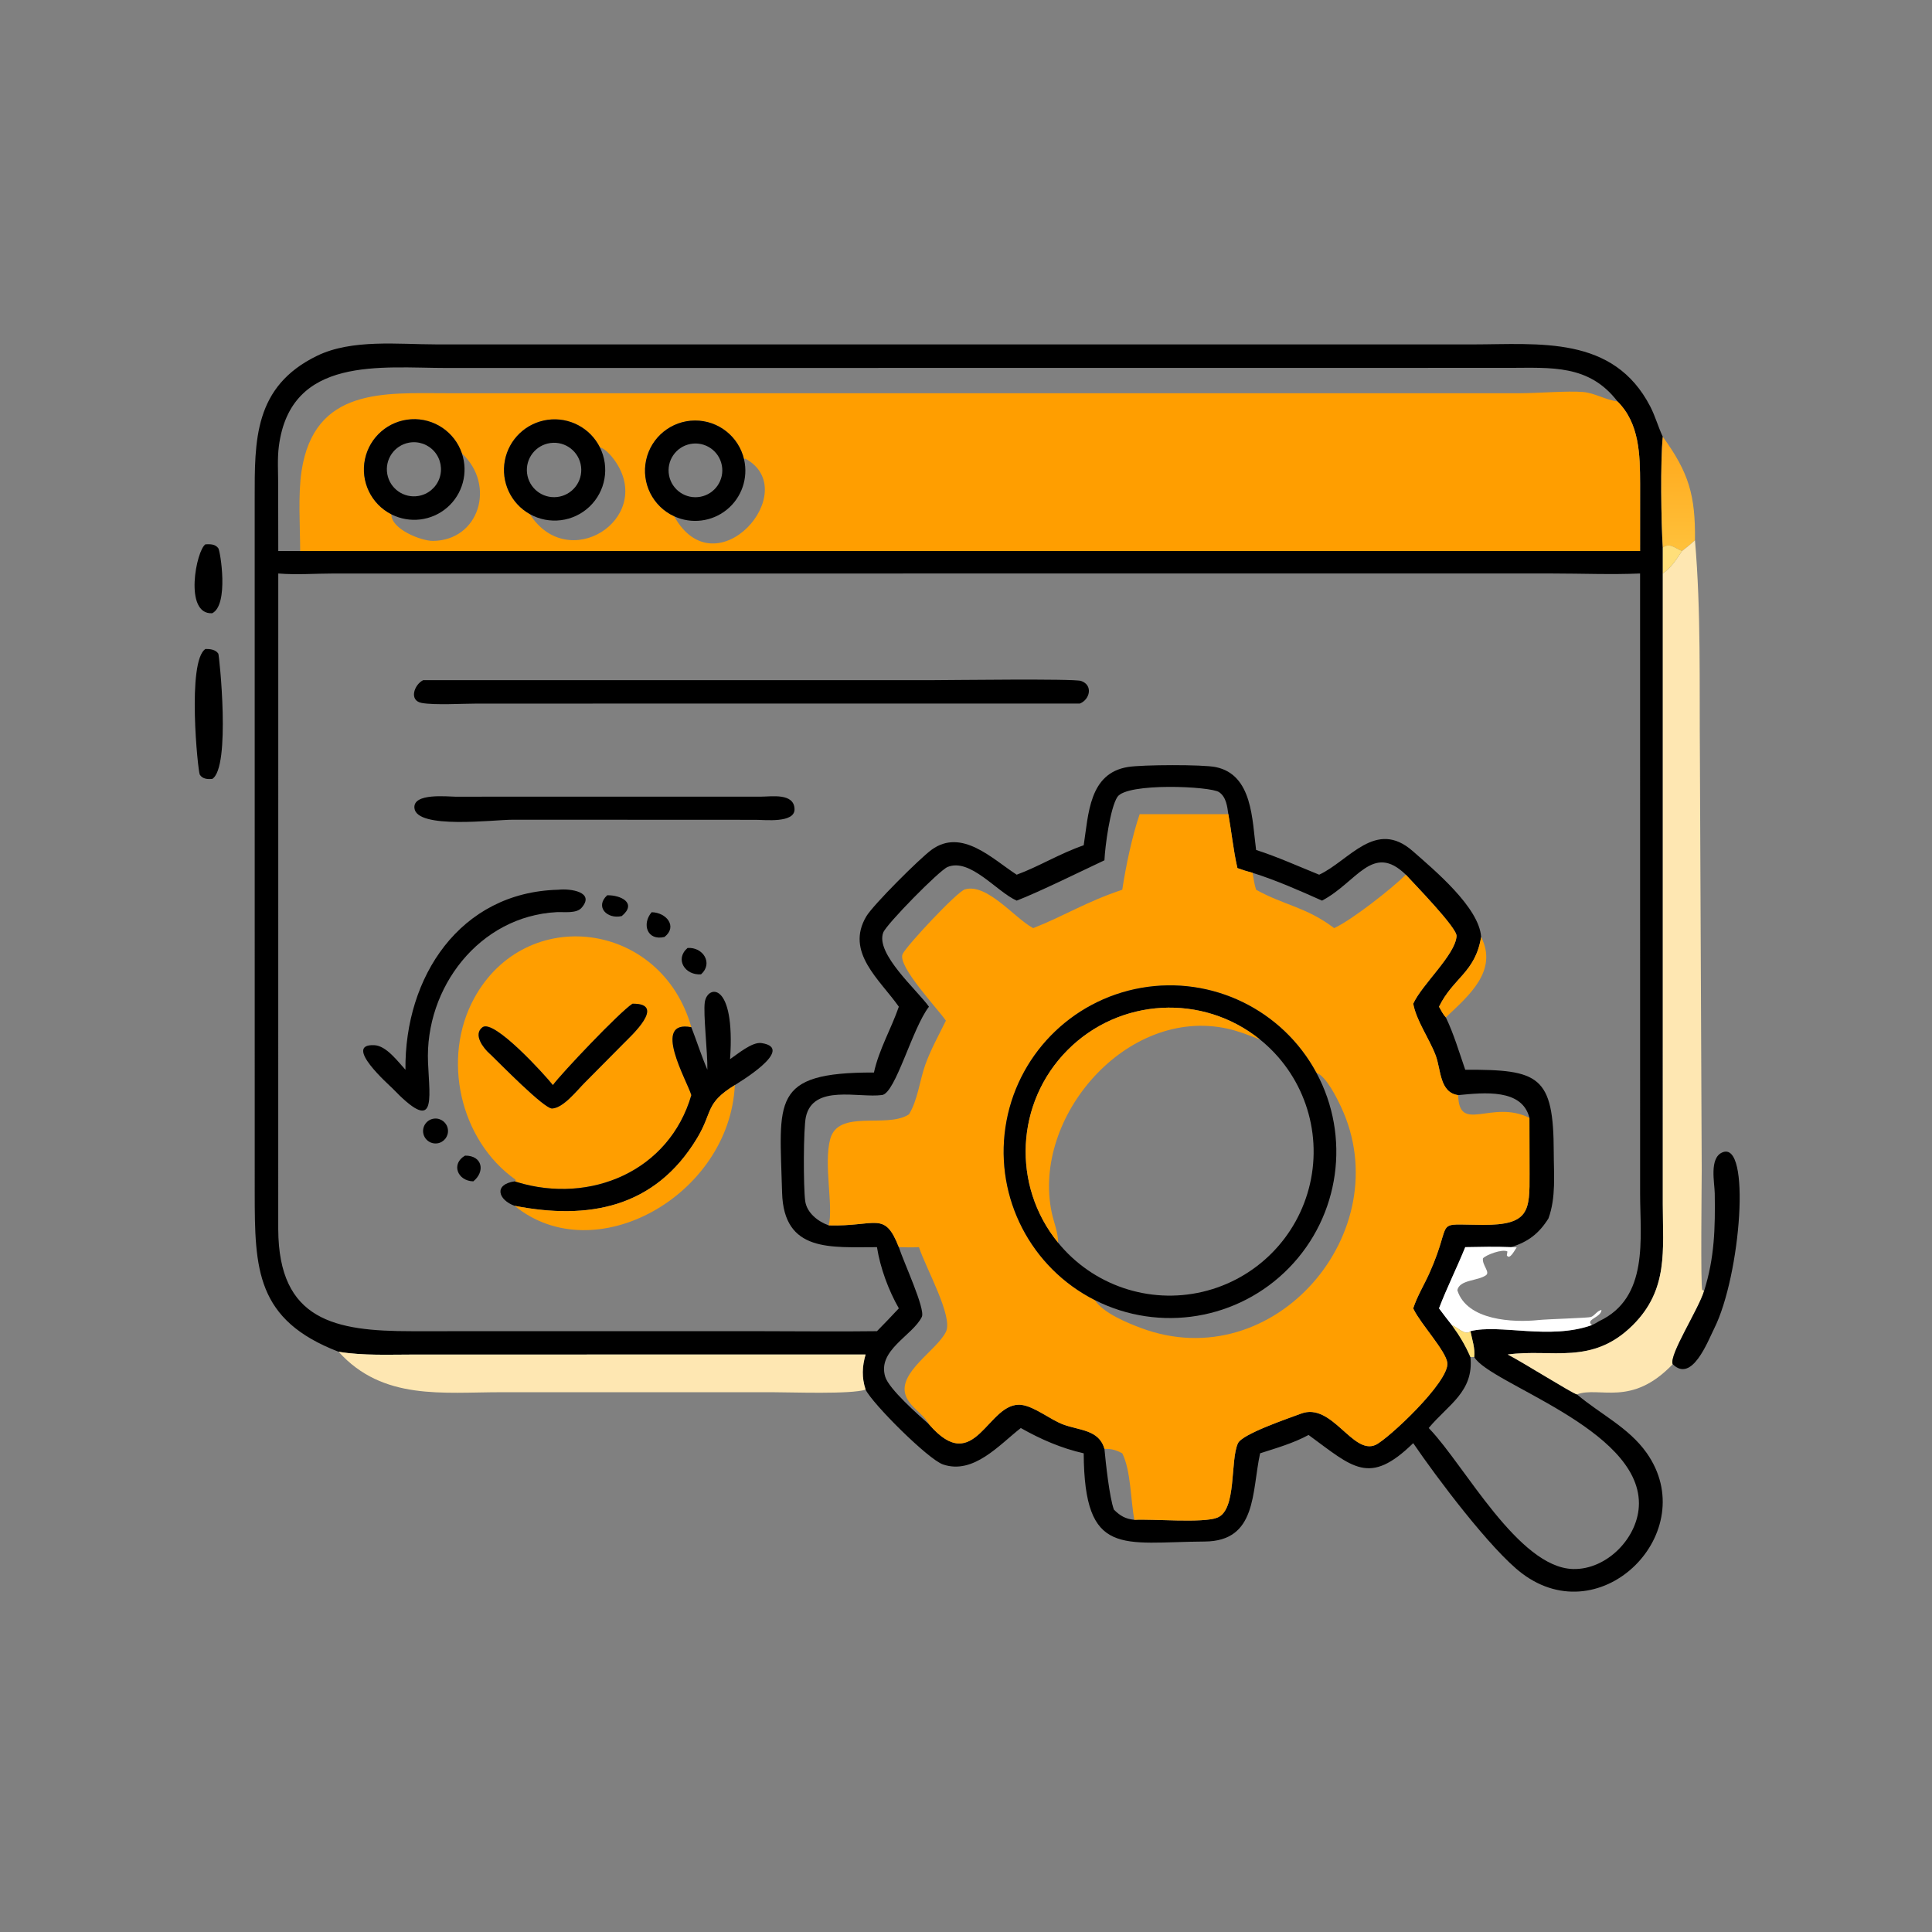 <?xml version="1.0" encoding="utf-8" ?>
<svg xmlns="http://www.w3.org/2000/svg" xmlns:xlink="http://www.w3.org/1999/xlink" width="1024" height="1024">
	<rect width="100%" height="100%" fill="#808080" stroke="none"/>
	<path transform="scale(2 2)" d="M89.739 358.235C67.861 349.828 67.497 336.382 67.504 316.049L67.494 132.231C67.489 116.803 67.228 102.425 84.072 94.268C93.27 89.814 105.622 91.266 115.555 91.269L390.108 91.275C407.975 91.256 427.569 88.835 437.345 107.746C438.65 110.271 439.444 113.156 440.66 115.756C439.995 122.173 440.221 138.572 440.66 145.1L440.66 151.981L440.657 319.155C440.666 331.31 442.193 341.724 432.736 351.157C421.894 361.971 411.19 357.34 399.558 358.959C403.115 360.739 416.727 369.292 417.902 369.526C424.032 374.726 431.595 378.281 436.36 385.013C451.146 405.903 424.538 432.977 403.335 416.961C395.155 410.782 380.668 391.496 374.517 382.449C362.832 393.854 358.554 388.884 346.785 380.279C342.767 382.465 338.277 383.744 333.94 385.142C331.694 395.43 333.143 408.433 319.25 408.521C297.374 408.661 287.368 412.827 287.191 385.142C281.281 383.808 275.791 381.426 270.525 378.44C264.815 382.897 257.985 390.853 249.913 388.096C245.956 386.744 231.221 372.013 229.39 368.266C228.345 365.061 228.455 362.177 229.39 358.959L109.785 358.971C103.136 358.972 96.323 359.299 89.739 358.235ZM428.646 106.379C421.129 96.53 411.005 97.479 400.041 97.49L118.435 97.516C101.05 97.518 77.007 94.185 73.897 118.292C73.481 121.523 73.716 125.002 73.719 128.263L73.746 146.023L79.551 146.023L434.64 146.023L434.649 128.18C434.625 120.497 434.488 112.18 428.646 106.379ZM325.525 215.765C325.22 213.67 324.97 211.249 323.081 209.931C320.822 208.355 298.645 207.364 296.122 211.196C294.203 214.109 292.849 224.278 292.688 227.989C286.581 230.855 275.251 236.442 269.434 238.674C264.133 236.342 257.113 227.29 251.118 229.76C248.904 230.672 234.907 244.92 234.066 247.133C231.928 252.758 243.176 262.498 246.182 266.788C241.736 272.534 237.323 289.703 233.762 290.192C227.611 291.035 215.537 287.231 213.574 295.954C212.879 299.044 212.894 314.712 213.385 318.276C213.819 321.425 216.77 323.732 219.613 324.733C232.222 325.113 234.383 320.744 238.201 330.508C239.384 334.276 245.303 346.917 244.295 348.987C241.877 353.948 232.398 357.82 234.604 364.883C235.619 368.135 243.348 374.939 246.182 377.435C258.496 391.784 261.713 371.204 270.717 372.313C274.126 372.732 278.305 376.194 281.71 377.481C286.011 379.108 291.282 378.841 292.688 383.976C293.041 387.749 294.005 396.803 295.197 400.067C296.851 401.711 298.244 402.533 300.619 402.773C305.624 402.5 318.819 403.711 322.618 402.183C327.817 400.091 325.94 387.102 328.065 382.488C329.204 380.015 341.235 375.959 344.796 374.621C352.967 371.551 358.437 385.613 364.51 382.929C367.661 381.536 384.169 366.173 383.555 361.154C383.171 358.015 376.521 350.863 374.669 347.045L374.517 346.726C375.563 343.499 377.473 340.401 378.858 337.291C385.344 322.726 379.361 324.554 392.976 324.607C405.307 324.655 405.396 320.883 405.346 311.084L405.316 296.259C403.399 288.456 393.336 289.552 386.428 290.22C381.466 289.528 381.899 283.456 380.462 279.676C378.766 275.217 375.37 270.548 374.517 265.993C376.808 260.908 385.74 252.976 386.003 248.051C386.119 245.865 374.861 234.318 372.556 231.805C363.727 223.21 359.611 233.817 350.347 238.674C344.349 235.99 338.218 233.283 331.946 231.306C330.576 230.95 329.26 230.544 327.932 230.055C326.842 225.367 326.384 220.504 325.525 215.765ZM349.595 231.805C357.599 228.074 364.567 216.906 374.406 225.561C380.081 230.554 392.02 240.487 392.514 248.306C390.96 257.77 385.126 259.073 381.351 266.788C381.901 267.758 382.401 268.799 383.163 269.62C385.278 274.002 386.705 278.896 388.304 283.495C407.855 283.415 411.73 285.066 411.759 305.369C411.767 311.237 412.392 317.284 410.357 322.897C407.838 326.91 404.936 329.15 400.395 330.508C396.357 330.339 392.342 330.431 388.304 330.508C386.108 335.95 383.43 341.266 381.351 346.726C382.461 348.225 383.593 349.7 384.752 351.161C386.74 353.871 388.347 356.537 389.682 359.628C390.624 368.839 383.72 372.289 378.62 378.44L378.896 378.726C388.22 388.501 402.387 415.383 416.841 415.806C425.881 416.071 434.356 407.332 434.333 398.373C434.282 378.461 394.736 366.667 390.687 359.628C390.945 357.283 390.13 355.05 389.682 352.775C397.425 350.799 410.672 355.167 421.859 351.161C422.545 350.858 423.131 350.545 423.76 350.136C437.043 343.913 434.648 328.194 434.646 316.259L434.64 151.981C426.966 152.31 419.179 151.982 411.492 151.981L88.594 151.983C83.725 151.986 78.579 152.381 73.746 151.981L73.738 325.75C73.833 350.016 88.859 352.782 109.058 352.782L200.734 352.775C211.287 352.775 221.856 352.919 232.406 352.775C234.355 350.775 236.311 348.782 238.201 346.726C235.458 341.923 233.264 335.975 232.406 330.508C220.304 330.481 207.681 332.022 207.262 316.022C206.628 291.761 204.004 284.144 231.604 284.23C232.939 278.119 236.175 272.656 238.201 266.788C233.174 259.625 223.918 252.348 229.584 242.844C231.409 239.783 243.767 227.456 246.887 225.191C254.882 219.386 262.958 227.603 269.434 231.805C275.275 229.662 280.725 226.251 287.191 224.003C288.483 215.704 288.602 204.933 298.92 203.259C302.741 202.64 318.74 202.572 322.182 203.286C331.974 205.316 331.813 217.248 332.881 225.248C338.531 227.059 344.09 229.587 349.595 231.805Z"/>
	<path fill="#FF9E00" transform="scale(2 2)" d="M428.646 106.379C434.488 112.18 434.625 120.497 434.649 128.18L434.64 146.023L79.551 146.023C79.536 139.512 78.954 131.181 79.91 124.864C83.275 102.614 101.933 104.205 118.233 104.21L402.822 104.212C407.432 104.211 415.426 103.53 419.516 103.882C422.689 104.156 425.477 105.987 428.646 106.379ZM158.986 118.569C156.42 113.412 150.848 110.468 145.141 111.255C139.434 112.043 134.867 116.385 133.793 122.044C132.719 127.704 135.377 133.418 140.399 136.241C150.528 152.123 173.008 137.681 163.367 122.709C162.508 121.374 160.58 118.9 158.986 118.569ZM122.407 120.147C120.479 114.449 114.975 110.746 108.971 111.108C102.966 111.47 97.947 115.807 96.717 121.696C95.488 127.584 98.353 133.567 103.711 136.301C103.667 140.266 111.673 143.371 114.725 143.345C127.012 143.243 131.463 128.561 122.407 120.147ZM197.197 121.789C195.812 115.71 190.391 111.408 184.157 111.442C177.922 111.475 172.547 115.835 171.228 121.928C169.909 128.022 172.999 134.214 178.662 136.823C189.739 156.725 213.065 129.969 197.498 121.526L197.197 121.789Z"/>
	<path transform="scale(2 2)" d="M103.711 136.301C98.353 133.567 95.488 127.584 96.717 121.696C97.947 115.807 102.966 111.47 108.971 111.108C114.975 110.746 120.479 114.449 122.407 120.147C124.145 125.286 122.598 130.966 118.493 134.513C114.388 138.06 108.543 138.767 103.711 136.301ZM108.357 117.318C104.495 118.05 101.943 121.755 102.634 125.624C103.324 129.493 107 132.086 110.877 131.437C113.423 131.012 115.543 129.251 116.43 126.827C117.316 124.403 116.832 121.69 115.162 119.722C113.491 117.755 110.893 116.836 108.357 117.318Z"/>
	<path transform="scale(2 2)" d="M140.399 136.241C135.377 133.418 132.719 127.704 133.793 122.044C134.867 116.385 139.434 112.043 145.141 111.255C150.848 110.468 156.42 113.412 158.986 118.569C161.61 123.843 160.488 130.211 156.219 134.27C151.95 138.328 145.533 139.128 140.399 136.241ZM145.901 117.401C141.977 117.912 139.199 121.49 139.676 125.419C140.154 129.347 143.709 132.156 147.641 131.712C151.621 131.263 154.471 127.655 153.988 123.679C153.505 119.703 149.873 116.883 145.901 117.401Z"/>
	<path transform="scale(2 2)" d="M178.662 136.823C172.999 134.214 169.909 128.022 171.228 121.928C172.547 115.835 177.922 111.475 184.157 111.442C190.391 111.408 195.812 115.71 197.197 121.789C198.322 126.73 196.543 131.881 192.607 135.073C188.671 138.265 183.264 138.944 178.662 136.823ZM182.975 117.656C179.11 118.388 176.571 122.116 177.305 125.98C178.039 129.845 181.768 132.381 185.632 131.645C189.493 130.909 192.027 127.183 191.293 123.322C190.56 119.461 186.836 116.925 182.975 117.656Z"/>
	<defs>
		<linearGradient id="gradient_0" gradientUnits="userSpaceOnUse" x1="444.608" y1="117.035" x2="444.364" y2="145.742">
			<stop offset="0" stop-color="#FFA81B"/>
			<stop offset="1" stop-color="#FFC13B"/>
		</linearGradient>
	</defs>
	<path fill="url(#gradient_0)" transform="scale(2 2)" d="M440.66 115.756C447.581 125.269 449.32 131.318 449.186 143.167C448.085 144.191 446.952 145.115 445.753 146.023C443.845 145.281 442.562 143.762 440.66 145.1C440.221 138.572 439.995 122.173 440.66 115.756Z"/>
	<path fill="#FEE7B2" transform="scale(2 2)" d="M445.753 146.023C446.952 145.115 448.085 144.191 449.186 143.167C450.821 162.243 450.323 181.387 450.493 200.506L450.973 310.176C450.977 312.578 450.642 341.227 451.113 341.844L451.602 342.121C450.164 346.964 442.234 359.131 443.287 361.527C432.293 373.037 423.864 367.293 417.902 369.526C416.727 369.292 403.115 360.739 399.558 358.959C411.19 357.34 421.894 361.971 432.736 351.157C442.193 341.724 440.666 331.31 440.657 319.155L440.66 151.981C442.972 150.34 444.215 148.326 445.753 146.023Z"/>
	<path transform="scale(2 2)" d="M56.229 162.516C48.644 162.908 52.02 145.773 54.453 144.248C55.713 144.21 57.005 144.146 57.847 145.275C58.39 146.003 60.706 160.291 56.229 162.516Z"/>
	<path fill="#FFDF7A" transform="scale(2 2)" d="M440.66 145.1C442.562 143.762 443.845 145.281 445.753 146.023C444.215 148.326 442.972 150.34 440.66 151.981L440.66 145.1Z"/>
	<path transform="scale(2 2)" d="M56.229 206.434C55.017 206.531 53.696 206.449 52.956 205.317C52.438 204.526 49.474 175.136 54.453 171.986C55.661 171.969 57.13 172.131 57.857 173.226C58.097 173.588 61.235 203.417 56.229 206.434Z"/>
	<path transform="scale(2 2)" d="M286.18 186.446L126.44 186.459C122.71 186.458 115.228 186.912 111.782 186.294C108.266 185.664 109.788 181.399 112.146 180.252L247.058 180.25C251.435 180.251 284.576 179.802 286.496 180.458C289.715 181.557 288.86 185.365 286.18 186.446Z"/>
	<path transform="scale(2 2)" d="M187.463 217.25L135.805 217.238C130.953 217.224 110.395 219.845 109.826 214.149C109.418 210.059 118.63 211.127 120.896 211.141L132.214 211.12L201.703 211.121C204.408 211.122 210.471 210.079 210.559 214.443C210.635 218.179 202.669 217.268 200.447 217.263L187.463 217.25Z"/>
	<path fill="#FF9E00" transform="scale(2 2)" d="M302.024 215.765L325.525 215.765C326.384 220.504 326.842 225.367 327.932 230.055C329.26 230.544 330.576 230.95 331.946 231.306C332.196 232.818 332.412 234.328 332.881 235.791C340.291 239.925 346.227 240.368 353.561 245.96C358.189 243.855 368.754 235.567 372.556 231.805C374.861 234.318 386.119 245.865 386.003 248.051C385.74 252.976 376.808 260.908 374.517 265.993C375.37 270.548 378.766 275.217 380.462 279.676C381.899 283.456 381.466 289.528 386.428 290.22C386.652 300.578 395.359 291.253 405.316 296.259L405.346 311.084C405.396 320.883 405.307 324.655 392.976 324.607C379.361 324.554 385.344 322.726 378.858 337.291C377.473 340.401 375.563 343.499 374.517 346.726L374.669 347.045C376.521 350.863 383.171 358.015 383.555 361.154C384.169 366.173 367.661 381.536 364.51 382.929C358.437 385.613 352.967 371.551 344.796 374.621C341.235 375.959 329.204 380.015 328.065 382.488C325.94 387.102 327.817 400.091 322.618 402.183C318.819 403.711 305.624 402.5 300.619 402.773C299.598 397.512 299.735 389.782 297.413 385.142C295.728 384.261 294.598 383.928 292.688 383.976C291.282 378.841 286.011 379.108 281.71 377.481C278.305 376.194 274.126 372.732 270.717 372.313C261.713 371.204 258.496 391.784 246.182 377.435C244.64 374.54 241.051 372.922 239.987 369.716C237.976 363.655 248.193 357.923 250.676 352.961C252.669 348.979 245.416 336.228 243.532 330.508C241.75 330.613 239.985 330.562 238.201 330.508C234.383 320.744 232.222 325.113 219.613 324.733C220.912 319.862 218.225 308.46 220.013 301.872C222.168 293.928 234.686 299.017 240.607 295.477L240.888 295.305C243.191 291.616 243.735 286.28 245.221 282.142C246.678 278.084 248.785 274.349 250.669 270.486C248.692 267.52 237.661 255.931 239.219 252.807C240.401 250.437 253.637 236.309 255.703 235.698C261.476 233.991 268.746 243.12 273.521 245.801L273.812 245.96C282.03 242.752 287.694 239.037 297.413 235.791C298.335 229.647 300.022 221.592 302.024 215.765ZM348.858 284.286C339.845 267.574 321.145 258.511 302.443 261.791C283.741 265.07 269.241 279.956 266.452 298.737C263.664 317.519 273.214 335.975 290.156 344.547C292.357 347.965 298.71 350.559 302.344 351.922C337.748 365.197 370.837 326.292 355.396 293.354C354.289 290.992 351.48 285.228 348.858 284.286Z"/>
	<path transform="scale(2 2)" d="M107.45 283.495C107.193 258.955 121.856 236.443 147.934 235.791C151.103 235.419 157.81 236.366 154.116 240.583C152.739 242.154 149.448 241.629 147.576 241.725C126.999 242.777 112.565 261.796 113.432 281.6C113.879 291.824 115.706 300.609 103.891 288.314C103.176 287.581 90.715 276.603 99.184 276.982C102.4 277.126 105.399 281.289 107.45 283.495Z"/>
	<path transform="scale(2 2)" d="M164.769 242.77C160.829 243.668 157.618 240.265 160.917 237.256C164.454 237.169 168.948 239.309 164.769 242.77Z"/>
	<path transform="scale(2 2)" d="M176.101 248.306C171.445 249.407 170.047 244.811 172.697 241.749C176.559 241.8 179.647 245.515 176.101 248.306Z"/>
	<path fill="#FF9E00" transform="scale(2 2)" d="M183.212 272.222C172.59 270.156 182.019 286.296 183.212 290.22C177.347 310.396 156.444 319.154 137.105 313.294L136.38 313.07L136.695 312.953L136.577 312.593C121.858 302.151 116.985 280.457 125.649 264.563C139.327 239.471 175.249 244.035 183.212 272.222ZM167.62 265.993C164.231 268.151 148.715 284.537 146.522 287.555C144.456 284.927 130.899 269.962 127.869 272.229C125.299 274.15 128.1 277.747 129.702 279.182L130.011 279.458C132.352 281.706 144.204 293.854 146.313 293.765C149.295 293.641 152.943 288.925 154.861 287.015L165.31 276.473C167.122 274.619 176.787 265.877 167.62 265.993Z"/>
	<path fill="#FF9E00" transform="scale(2 2)" d="M392.514 248.306C397.058 257.276 389.269 263.836 383.163 269.62C382.401 268.799 381.901 267.758 381.351 266.788C385.126 259.073 390.96 257.77 392.514 248.306Z"/>
	<path transform="scale(2 2)" d="M185.788 258.204C181.54 258.539 178.764 254.187 182.205 251.226C186.329 250.917 189.056 255.296 185.788 258.204Z"/>
	<path transform="scale(2 2)" d="M290.156 344.547C273.214 335.975 263.664 317.519 266.452 298.737C269.241 279.956 283.741 265.07 302.443 261.791C321.145 258.511 339.845 267.574 348.858 284.286C358.003 301.242 355.078 322.172 341.635 335.972C328.193 349.772 307.346 353.244 290.156 344.547ZM333.921 275.49C318.707 263.221 296.683 264.431 282.904 278.292C269.125 292.154 268.047 314.185 280.407 329.326C289.627 340.621 304.478 345.674 318.674 342.348C332.871 339.021 343.93 327.895 347.172 313.679C350.414 299.463 345.272 284.642 333.921 275.49Z"/>
	<path transform="scale(2 2)" d="M183.212 290.22C182.019 286.296 172.59 270.156 183.212 272.222C184.678 275.974 185.863 279.789 187.463 283.495C187.535 278.876 186.335 268.704 186.777 265.602C187.436 260.98 194.932 259.917 193.472 280.693C195.419 279.374 199.326 276.048 201.801 276.423C211.183 277.846 195.168 287.241 194.74 287.555C186.797 292.431 188.985 294.564 184.754 301.597C173.536 320.247 155.766 323.33 136.38 319.552C132.084 318.032 130.706 313.908 136.38 313.07L137.105 313.294C156.444 319.154 177.347 310.396 183.212 290.22Z"/>
	<path transform="scale(2 2)" d="M146.522 287.555C148.715 284.537 164.231 268.151 167.62 265.993C176.787 265.877 167.122 274.619 165.31 276.473L154.861 287.015C152.943 288.925 149.295 293.641 146.313 293.765C144.204 293.854 132.352 281.706 130.011 279.458L129.702 279.182C128.1 277.747 125.299 274.15 127.869 272.229C130.899 269.962 144.456 284.927 146.522 287.555Z"/>
	<path fill="#FF9E00" transform="scale(2 2)" d="M333.921 275.49C331.077 274.393 328.227 273.244 325.241 272.591C298.606 266.765 273.43 295.998 278.705 321.288C279.237 323.839 280.459 326.732 280.407 329.326C268.047 314.185 269.125 292.154 282.904 278.292C296.683 264.431 318.707 263.221 333.921 275.49Z"/>
	<path fill="#FF9E00" transform="scale(2 2)" d="M136.38 319.552C155.766 323.33 173.536 320.247 184.754 301.597C188.985 294.564 186.797 292.431 194.74 287.555C193.359 316.798 157.621 336.932 136.38 319.552Z"/>
	<path transform="scale(2 2)" d="M115.867 303.001C114.682 303.163 113.502 302.671 112.783 301.716C112.063 300.76 111.916 299.491 112.398 298.396C112.88 297.302 113.915 296.553 115.106 296.439C116.897 296.267 118.496 297.56 118.703 299.347C118.911 301.134 117.65 302.759 115.867 303.001Z"/>
	<path transform="scale(2 2)" d="M451.602 342.121C454.393 333.263 454.56 325.391 454.426 316.256C454.384 313.43 452.94 306.939 456.398 305.418C464.157 302.005 461.29 338.012 454.305 352.011C452.565 355.499 448.387 366.587 443.287 361.527C442.234 359.131 450.164 346.964 451.602 342.121Z"/>
	<path transform="scale(2 2)" d="M125.427 313.07C121.182 312.953 119.492 308.392 123.248 306.251C127.904 306.215 128.612 310.524 125.427 313.07Z"/>
	<path fill="white" transform="scale(2 2)" d="M388.304 330.508C392.342 330.431 396.357 330.339 400.395 330.508L401.955 330.581C401.51 331.057 400.099 334.101 399.325 332.666L399.484 331.662C398.194 330.902 393.796 332.548 392.996 333.48C392.735 335.231 394.929 337.104 393.832 337.924C391.731 339.494 386.786 339.079 386.209 341.917C388.717 349.989 401.087 350.53 407.75 349.822C410.15 349.567 420.971 349.277 421.639 349.01C422.712 348.58 423.162 347.427 424.406 347.14C424.351 349.176 420.001 349.635 421.859 351.161C410.672 355.167 397.425 350.799 389.682 352.775C388.437 354.036 386.327 351.851 385.01 351.272L384.752 351.161C383.593 349.7 382.461 348.225 381.351 346.726C383.43 341.266 386.108 335.95 388.304 330.508Z"/>
	<path fill="#FFDF7A" transform="scale(2 2)" d="M384.752 351.161L385.01 351.272C386.327 351.851 388.437 354.036 389.682 352.775C390.13 355.05 390.945 357.283 390.687 359.628L389.682 359.628C388.347 356.537 386.74 353.871 384.752 351.161Z"/>
	<path fill="#FEE7B2" transform="scale(2 2)" d="M89.739 358.235C96.323 359.299 103.136 358.972 109.785 358.971L229.39 358.959C228.455 362.177 228.345 365.061 229.39 368.266C225.509 369.555 209.689 368.95 204.667 368.952L133.06 368.951C117.316 368.947 101.449 371.208 89.739 358.235Z"/>
</svg>
